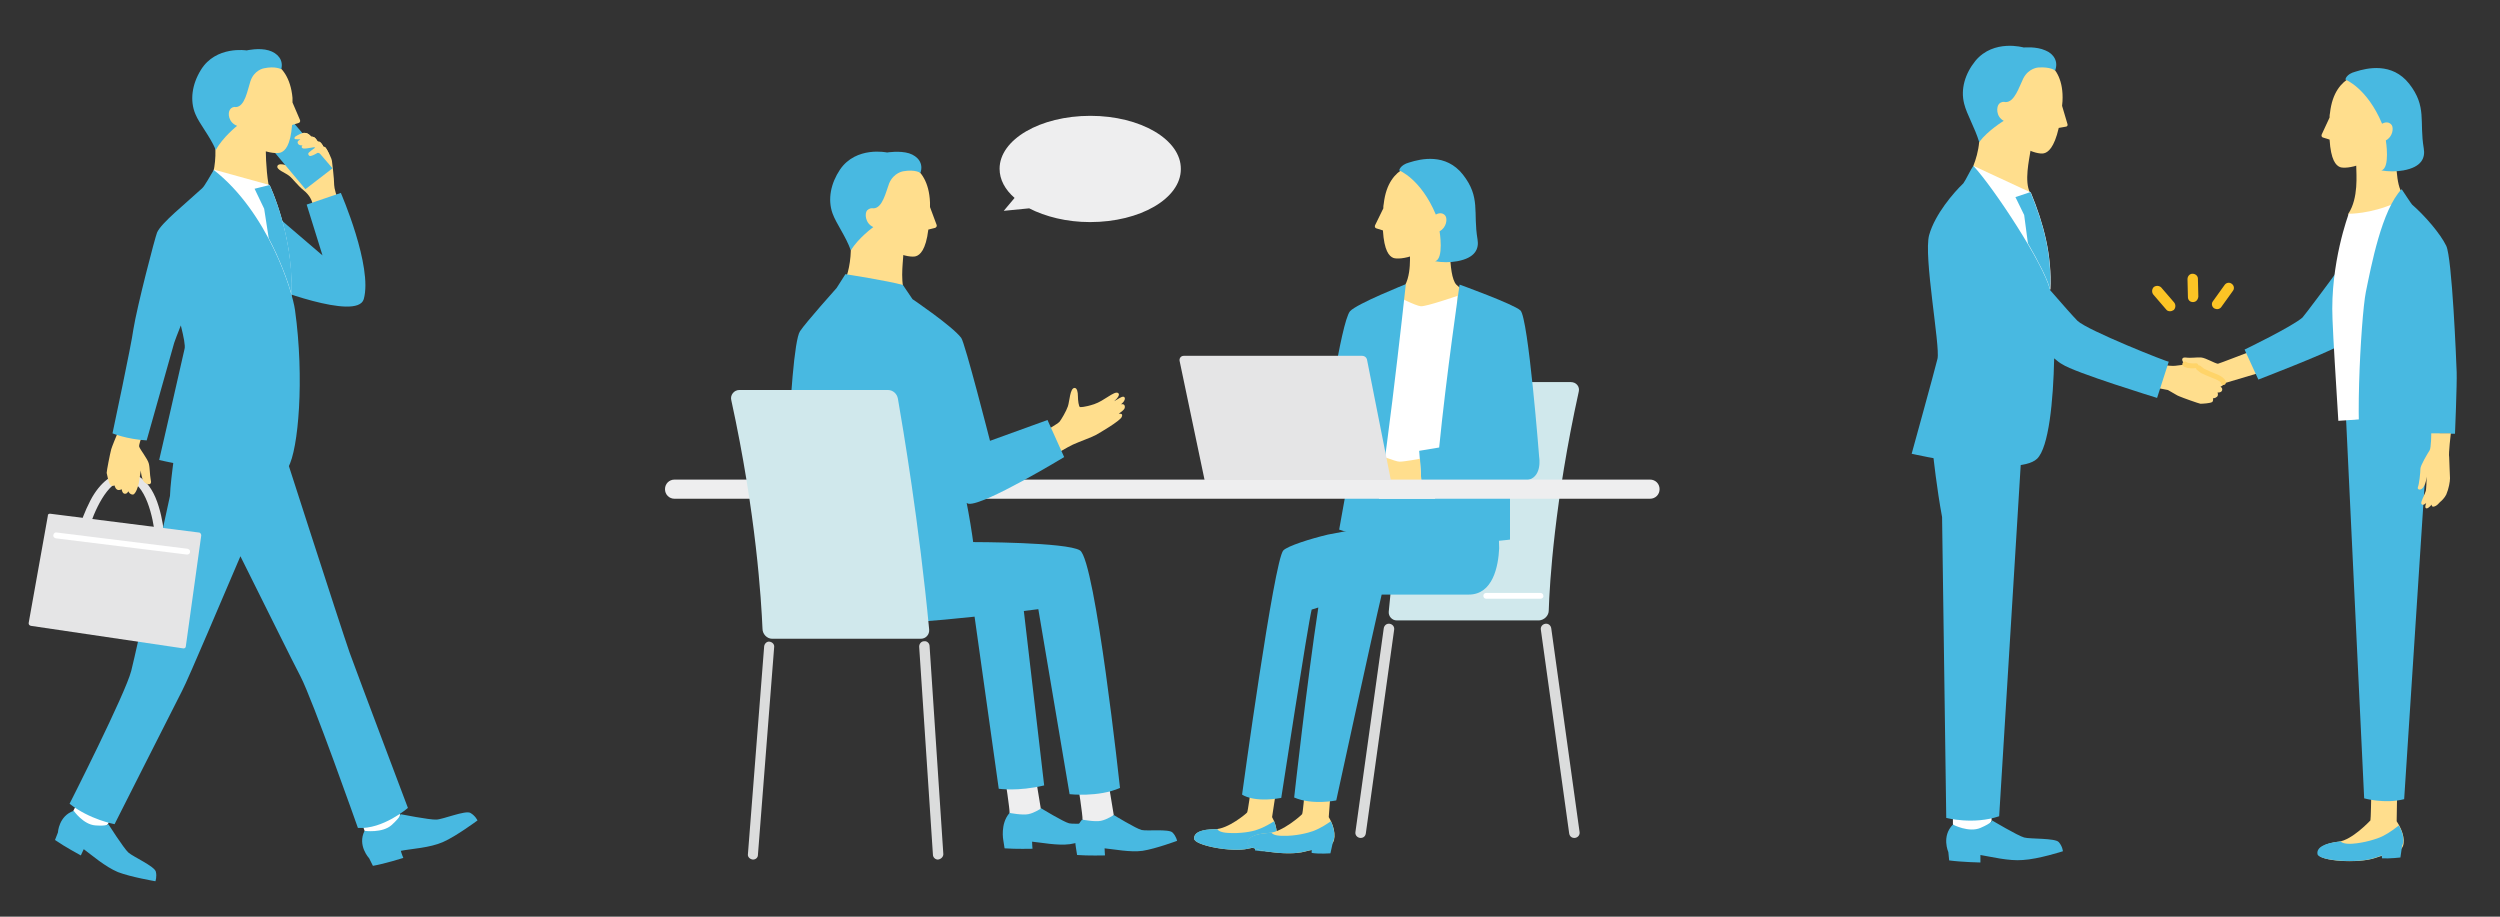 <?xml version="1.0" encoding="utf-8"?>
<!-- Generator: Adobe Illustrator 28.0.0, SVG Export Plug-In . SVG Version: 6.00 Build 0)  -->
<svg version="1.1" id="レイヤー_1" xmlns="http://www.w3.org/2000/svg" xmlns:xlink="http://www.w3.org/1999/xlink" x="0px"
	 y="0px" viewBox="0 0 600 220" style="enable-background:new 0 0 600 220;" xml:space="preserve">
<rect x="0" y="0" width="600" height="220" fill="#333333" stroke="none"/>
<style type="text/css">
	.st0{fill:#FFDE8D;}
	.st1{fill:#48B9E1;}
	.st2{fill:#FFFFFF;}
	.st3{fill:#FCC425;}
	.st4{fill:#FFD469;}
	.st5{fill:#D0E8EC;}
	.st6{fill:#DBDCDC;}
	.st7{fill:#EEEEEF;}
	.st8{fill:#E5E5E6;}
</style>
<g>
	<g>
		<g>
			<path class="st0" d="M540,84.4c-0.3,0.1-7.5,2.9-7.7,2.9c-0.8-0.1-2.9-1.4-4-1.5s-2.3,0.2-3.8,0c-1.4-0.1-0.7,1.6,0.5,1.8
				c1.2,0.2,2,0.1,2,0.1l-3.9,4.2l5.9,3.6l4.1-3.3l9.4-2.8L540,84.4z"/>
			<path class="st1" d="M561.1,83.1c-3,1.8-19.1,8-19.1,8l-3.3-7.2c0,0,11.4-5.5,13.9-7.7c0.4-0.4,7-9.2,8.1-10.8L561.1,83.1z"/>
			<path class="st0" d="M575.3,190.9l-0.1,6.2c1.7,2.5,2.2,5.3,1.2,6.5c-1,1.1-2.3,0.9-6.3,2.3c-4,1.4-13.4,0.8-13.7-0.9
				c-0.3-1.6,1.7-2.6,4.9-3c3.2-0.4,7.4-4.9,7.6-5.1c0.1-0.2,0.2-6,0.2-6L575.3,190.9z"/>
			<path class="st1" d="M575.7,198.1c-0.6,0.5-2.1,1.7-3.9,2.6c-1.2,0.6-4.3,1.6-7.3,1.8c-1.9,0.1-2.5-0.3-2.8-0.6
				c-0.2,0.1-0.4,0.1-0.6,0.1c-3.2,0.4-5.2,1.4-4.9,3s9.7,2.3,13.7,0.9c0.7-0.2,1.2-0.4,1.7-0.6l0.1,0.7c1.8,0.1,4.4-0.2,4.4-0.2
				l0.4-2.8C577.1,201.9,576.8,199.9,575.7,198.1z"/>
			<path class="st1" d="M582.4,108.8l-5.4,83c-4.7,1.2-9.6-0.2-9.6-0.2L563,99.4l19.2,0.7L582.4,108.8z"/>
			<path class="st0" d="M563.6,51.3c2.5-3.8,1.9-9.5,1.9-11.4l-0.5-6.2l9.6-0.7l0.6,8.1c0.2,2.3,0.6,4.4,1.4,5.3l-1,4.7l-11,6
				L563.6,51.3z"/>
			<path class="st0" d="M571.4,34.9c-1.7,4.6-8.3,5.8-9.8,5.2c-1-0.4-2.2-1.7-2.5-6.6l-1.6-0.5c-0.3-0.1-0.4-0.4-0.3-0.7l1.9-4.1
				c0-0.4,0-0.7,0.1-1.1c1.1-9.9,8.9-9.5,8.9-9.5s6.9-0.4,8.8,6.7C578.9,31.8,571.4,34.9,571.4,34.9z"/>
			<path class="st2" d="M569.8,100.4l-8.6,0.6c-0.6-9.8-1.2-19.1-1.4-24.4c-0.6-13.4,3.9-25.3,3.9-25.3s5.2,0.1,11.2-2.6
				L569.8,100.4z"/>
			<path class="st1" d="M587.1,59c-1.4-2.9-5.1-7.2-8.2-9.9c-0.2-0.2-1.7-2.5-2.5-3.7c-4.8,5-7.3,18.4-8.6,24.7
				c-1.2,6-3,38.5-0.3,41.8c1.6,1.9,7.2,1,12-0.3l6.2-1.7l-0.2-5.8l3.7,0c0,0,0.5-12,0.4-14.8C589.5,86.4,588.5,61.9,587.1,59z"/>
			<path class="st0" d="M588.2,104l-4.7,0c0,0,0,3.5-0.4,4.1c-0.4,0.6-2.2,3.6-2.2,4.4c0,0.9-0.3,3.7-0.6,4.4
				c-0.3,0.7,0.9,1,1.5-0.3c0.4-0.7,0.5-1.5,0.6-2.2c0,0.9-0.1,2.9-0.2,3.4c-0.2,0.7-1.1,2.4-1.1,2.9c0,0.5,0.5,0.7,1.2,0
				c0,0-0.5,1.2,0,1.3c0.3,0.1,0.8-0.3,1.3-0.9l0,0c0,0-0.1,0.9,1,0.3c0.4-0.2,0.7-0.6,1-0.9c0.4-0.3,1.1-1,1.5-1.8
				c0.6-1.4,0.9-3.1,0.9-3.9s-0.2-4.1-0.2-5.1C587.6,109,588.2,104,588.2,104z"/>
			<path class="st1" d="M562.9,19.1c0,0,5.2,2,8.8,10.6c0,0,1.4-0.9,2.3,0.3c0.5,0.7,0.3,2.8-1.4,3.7c0,0,1.1,6.7-1.1,7.2
				c1.8,0.3,3.6,0.3,5.3,0c4.4-0.8,5.3-3,4.9-5.3c-1.1-6.5,0.8-10-3.5-15.5c-4.1-5.2-10.1-3.8-12.9-2.9
				C563,17.8,562.9,19.1,562.9,19.1z"/>
		</g>
		<g>
			<path class="st3" d="M532.1,74.2c-0.2,0-0.5-0.1-0.7-0.2c-0.6-0.4-0.7-1.2-0.3-1.7l2.8-3.9c0.4-0.6,1.2-0.7,1.7-0.3
				c0.6,0.4,0.7,1.2,0.3,1.7l-2.8,3.9C532.9,74,532.5,74.2,532.1,74.2z"/>
			<path class="st3" d="M520.8,74.7c-0.3,0-0.7-0.1-0.9-0.4l-3.1-3.6c-0.4-0.5-0.4-1.3,0.1-1.8c0.5-0.4,1.3-0.4,1.8,0.1l3.1,3.6
				c0.4,0.5,0.4,1.3-0.1,1.8C521.4,74.6,521.1,74.7,520.8,74.7z"/>
			<path class="st3" d="M526.3,72.5c-0.7,0-1.2-0.5-1.2-1.2L525,67c0-0.7,0.5-1.3,1.2-1.3c0.7,0,1.3,0.5,1.3,1.2l0.1,4.3
				C527.5,72,527,72.5,526.3,72.5C526.3,72.5,526.3,72.5,526.3,72.5z"/>
		</g>
		<g>
			<path class="st0" d="M473.2,43.2c0.1-1.1,0.2-2.1,0.4-3.4c0.6-1.5,1.2-3.5,1.4-5.7l1.2-7.5l12.4,2.1l-1.3,7.6
				c-0.3,2-1.5,7.3-0.1,9.9l-7.3,5L473.2,43.2z"/>
			<path class="st0" d="M515.6,92.7l4.7,0.9c1.3,0.7,2.3,1.4,2.7,1.5c0.9,0.4,4.6,1.7,5.1,1.8c0.5,0,2.3-0.1,2.8-0.4
				c0.4-0.3,0.2-0.9,0.2-0.9s0.6,0,1-0.4c0.4-0.4,0.1-1,0.1-1s0.9,0.1,1.1-0.5c0.2-0.6-0.4-0.9-0.4-0.9s0.8-0.2,0.8-0.9
				c0.1-0.6-1.7-1.4-2.3-1.6c-0.5-0.2-2.7-1.2-2.7-1.2s-1.9-1.7-3.2-1.7s-3.2,0.5-4.3,0.4c-1.1,0-5-0.7-5-0.7L515.6,92.7z"/>
			<polygon class="st2" points="468.7,197.8 468.7,187.2 477.3,186.9 478,196.9 475.9,201.5 469.6,200.4 			"/>
			<path class="st1" d="M495.1,204.3c0,0-0.1-1.2-1-2.2c-0.9-1-6.9-0.7-8.3-1.1c-1.5-0.4-7.7-4.1-7.7-4.1s0,0.6-2.8,1.8
				c-2.8,1.2-6.6-0.8-6.6-0.8c-2.8,2.8-1.1,6.6-1.1,6.6l0.2,2c2.9,0.4,7.5,0.5,7.5,0.5s0-1,0-1.8c2.5,0.4,6.8,1.5,10.2,1.2
				C489.2,206.2,495.1,204.3,495.1,204.3z"/>
			<path class="st1" d="M464,109.5c0,0,0.8,7.6,2.1,14.6l1,72.2c0,0,6.5,1.7,12.7-0.4l5.3-86.4L464,109.5z"/>
			<path class="st2" d="M487.4,46.2c3.1,7.5,5.1,15.1,4.7,23.3l-10.4-3.8l-8.1-25.9L487.4,46.2z"/>
			<path class="st0" d="M481.6,30.1c0.9,4.9,7.2,7.1,8.9,6.7c1-0.2,2.5-1.3,3.6-6.1l1.7-0.3c0.3,0,0.5-0.3,0.4-0.6l-1.3-4.4
				c0-0.4,0.1-0.7,0.1-1.1c0.5-10-7.2-10.8-7.2-10.8S481,12,478,18.7C474.7,25.9,481.6,30.1,481.6,30.1z"/>
			<path class="st1" d="M489.2,16.2c0,0-2.3,0.1-3.6,2.6c-1,2-2.1,5.8-4.3,5.7c-0.4-0.1-1-0.1-1.5,0.4c-0.7,0.7-0.8,3.1,1.1,4.1
				c0,0-3.8,2.3-5.9,5.1c-1-3.4-3-6.7-3.6-9.2c-0.9-3.5,0.2-7.2,2.7-10.3c4.4-5.3,11.6-3.2,11.6-3.2s3-0.3,5.2,0.7
				c2,0.8,3.2,2.7,2.3,4.9C493.3,16.9,492.1,16,489.2,16.2z"/>
			<path class="st1" d="M498.6,77c-0.8-0.8-3.5-3.8-6.6-7.4c0,0,0-0.1,0-0.1c-1.6-6.3-13.4-24.3-18.4-29.7c-0.6,0.8-1.8,3.4-2.4,4.2
				c-2.3,2.2-6.8,7.4-8.2,12.4c-1.4,5,2.7,26.8,2,29.7c-0.7,2.9-6.2,22.8-6.2,22.8s25.3,5.8,30.1,1.2c2.8-2.7,3.9-13.9,4.1-24.1
				c0.8,0.7,1.5,1.2,1.9,1.4c2.9,2,22.8,8.1,22.8,8.1l2.8-8.7C520.4,87,501,79.3,498.6,77z"/>
			<path class="st1" d="M492,69.4c-0.6-2.4-2.7-6.5-5.3-11l-0.9-6.8l-2.1-4.3l3.6-1.2C490.4,53.6,492.5,61.2,492,69.4z"/>
			<path class="st4" d="M533.6,92.4C533.6,92.4,533.6,92.4,533.6,92.4c-0.4,0-0.6-0.3-0.6-0.6c-0.2-0.3-1.2-0.8-1.8-1
				c-0.6-0.2-2.6-1.1-2.8-1.2c-0.1,0-0.1-0.1-0.2-0.1c0,0-0.4-0.3-0.9-0.7c-0.3-0.2-0.3-0.6-0.1-0.9c0.2-0.3,0.6-0.3,0.9-0.1
				c0.4,0.3,0.8,0.6,0.9,0.7c0.8,0.4,2.2,1,2.5,1.1c0,0,2.8,0.9,2.7,2.3C534.2,92.2,533.9,92.4,533.6,92.4z"/>
			<path class="st4" d="M526.3,88.4c-0.4,0-0.8,0-1.3-0.1c-0.3-0.1-0.7-0.2-1-0.4c-0.3-0.2-0.3-0.6-0.1-0.9c0.2-0.3,0.6-0.3,0.9-0.1
				c0.1,0.1,0.3,0.2,0.4,0.2c1.1,0.2,1.7,0.1,1.7,0.1c0.3-0.1,0.7,0.1,0.7,0.5c0.1,0.3-0.1,0.7-0.5,0.7
				C527.1,88.3,526.8,88.4,526.3,88.4z"/>
		</g>
	</g>
	<g>
		<g>
			<path class="st5" d="M371.7,146.5c0.2-6.5,1.4-26.2,7.2-52.5c0.3-1.2-0.6-2.3-1.9-2.3h-34.2c-1.2,0-2.1,0.8-2.3,2
				c-1.2,6.6-4.9,28.7-7.2,53.1c-0.1,1.1,0.8,2.1,1.9,2.1h34.2C370.6,148.8,371.7,147.8,371.7,146.5z"/>
			<path class="st6" d="M377.8,201.1c-0.6,0-1.1-0.4-1.2-1.1l-6.8-48.9c-0.1-0.7,0.4-1.3,1.1-1.4c0.7-0.1,1.3,0.4,1.4,1.1l6.8,48.9
				c0.1,0.7-0.4,1.3-1.1,1.4C378,201.1,377.9,201.1,377.8,201.1z"/>
			<path class="st6" d="M326.6,201.1c-0.1,0-0.1,0-0.2,0c-0.7-0.1-1.2-0.7-1.1-1.4l6.8-48.9c0.1-0.7,0.7-1.2,1.4-1.1
				c0.7,0.1,1.2,0.7,1.1,1.4l-6.8,48.9C327.7,200.7,327.2,201.1,326.6,201.1z"/>
			<path class="st2" d="M369.7,143.7h-13c-0.4,0-0.7-0.3-0.7-0.7c0-0.4,0.3-0.7,0.7-0.7h13c0.4,0,0.7,0.3,0.7,0.7
				C370.5,143.4,370.1,143.7,369.7,143.7z"/>
		</g>
		<g>
			<path class="st0" d="M306.2,190.2l-0.9,5.9c1.4,2.5,1.5,5.3,0.4,6.2c-1.1,1-2.3,0.5-6.2,1.4c-3.9,0.9-12.8-0.8-12.9-2.4
				c-0.1-1.6,1.9-2.2,5-2.3c3.1,0,7.6-3.8,7.7-4c0.2-0.2,0.9-5.6,0.9-5.6L306.2,190.2z"/>
			<path class="st1" d="M305.8,197.1c-0.7,0.4-2.2,1.4-4,2c-1.2,0.5-4.2,1-7.1,0.8c-1.8-0.1-2.4-0.6-2.5-0.9c-0.2,0-0.4,0-0.6,0
				c-3.1,0-5.1,0.7-5,2.3c0.1,1.6,8.9,3.3,12.9,2.4c0.6-0.1,1.2-0.3,1.7-0.3l0,0.7c1.7,0.3,4.2,0.3,4.2,0.3l0.7-2.6
				C306.6,200.8,306.5,199,305.8,197.1z"/>
			<path class="st0" d="M319.3,190.7l-0.4,5.4c1.6,2.6,1.8,5.5,0.7,6.5c-1.1,1.1-2.4,0.7-6.5,1.8c-4.1,1.1-13.4-0.3-13.6-1.9
				c-0.2-1.6,1.9-2.4,5.1-2.6c3.2-0.2,7.8-4.3,7.9-4.5c0.2-0.2,0.6-5.2,0.6-5.2L319.3,190.7z"/>
			<path class="st1" d="M319.4,197.1c-0.7,0.5-2.3,1.6-4.1,2.3c-1.3,0.5-4.4,1.3-7.5,1.2c-1.9,0-2.5-0.5-2.7-0.8
				c-0.2,0-0.4,0.1-0.6,0.1c-3.2,0.2-5.3,1-5.1,2.6c0.2,1.6,9.5,3,13.6,1.9c0.7-0.2,1.3-0.3,1.8-0.4l0,0.7c1.8,0.3,4.5,0.1,4.5,0.1
				l0.6-2.7C320.5,200.9,320.3,199,319.4,197.1z"/>
			<path class="st1" d="M359.3,114.6h-32.7l-2.1,12.6l-5.8,1.1c-4.2,1-9.6,2.7-10.7,3.8c-2.2,2.2-9.9,58.6-9.9,58.6s2.6,2,9.4,0.8
				c0,0,6.4-41.7,7.3-45.2l1.6-0.5c-2.7,17.6-5.8,45.6-5.8,45.6c4.4,1.9,10.1,0.7,10.1,0.7s8.9-41,10.9-49.4c4.3,0,14.6,0,20.9,0
				c5.8,0,7.1-6.8,7.3-11.1L359.3,114.6z"/>
			<path class="st0" d="M349.5,68.3l3.6,3.2l-14.2,10l-5.7-10.3c5.4-0.5,5.2-7.6,5.2-9.8v-6.1h9.7C348.1,55.1,347.4,66,349.5,68.3z"
				/>
			<path class="st2" d="M349.8,71c0,0-7.5,2.6-8.8,2.5c-1.3-0.1-5.9-2.5-5.9-2.5l-5.7,48.7h18.2L349.8,71z"/>
			<path class="st0" d="M344.3,56.7c-1.7,4.6-8.3,5.8-9.9,5.2c-1-0.4-2.2-1.7-2.5-6.6l-1.6-0.5c-0.3-0.1-0.4-0.4-0.3-0.7l2-4.1
				c0-0.4,0-0.7,0.1-1.1c1.1-9.9,8.9-9.5,8.9-9.5s6.9-0.4,8.8,6.7C351.8,53.7,344.3,56.7,344.3,56.7z"/>
			<path class="st1" d="M321.4,127.1c0,0,5.9,2.3,8-0.6c2-2.8,8-58.3,8-58.3s-11.8,4.7-13.4,6.5c-2.2,2.7-6.1,30.3-6.1,30.3l7.2,1.5
				L321.4,127.1z"/>
			<path class="st1" d="M369.4,109.7c0,0-2.6-33.5-4.5-35.2c-1.6-1.5-14.6-6.2-14.6-6.2s-3.2,21.9-4.9,39.1l-4.8,0.8
				c0,0,0.3,3.5,0.5,7.1h3.6c-0.5,6.4-0.6,11.2,0.1,12.3c2.5,4,17.6,1.9,17.6,1.9v-14.2h3.7C370.3,114.9,369.4,109.7,369.4,109.7z"
				/>
			<path class="st0" d="M340.8,110.1c0,0-3.7,0.7-4.9,0.7c-1.1,0-4.9-1.8-6.5-1.8c-1.6,0-5.1,2.9-5.6,3.6c-0.5,0.7-1.3,2.6-1,2.6
				c0.3,0,18.3,0,18.3,0L340.8,110.1z"/>
			<path class="st1" d="M335.8,40.9c0,0,5.2,2,8.8,10.6c0,0,1.4-0.9,2.3,0.3c0.5,0.7,0.3,2.8-1.4,3.7c0,0,1.1,6.7-1.1,7.2
				c1.8,0.3,3.6,0.3,5.3,0c4.4-0.8,5.3-3,4.9-5.3c-1.1-6.5,0.8-10-3.5-15.5c-4.1-5.2-10.1-3.8-12.9-2.9
				C336,39.6,335.8,40.9,335.8,40.9z"/>
		</g>
		<path class="st7" d="M161.9,119.7c-1.3,0-2.3-1-2.3-2.3l0,0c0-1.3,1-2.3,2.3-2.3H396c1.3,0,2.3,1,2.3,2.3l0,0c0,1.3-1,2.3-2.3,2.3
			H161.9z"/>
		<g>
			<path class="st0" d="M269.4,97c-0.2,0-0.4,0-0.5,0.1c0.2-0.1,0.3-0.2,0.4-0.3c0.8-0.7,0.9-1.6,0.2-1.6c-0.3,0-1.3,0.6-2.1,1.1
				c0.9-0.8,1.5-1.7,0.9-2c-0.9-0.5-3.3,1.9-5.7,2.7c-2.4,0.8-3.4,0.7-3.4,0.7c-0.3-0.1-0.5-1.6-0.5-2.6s-0.2-2-0.8-2
				c-1.1,0-1.2,3.2-1.6,4.4c-0.4,1.2-1.6,3.2-2,3.7c-0.4,0.5-3.4,2.2-3.4,2.2l2.5,5.6c0,0,2.8-1.7,4.1-2.3c1.3-0.6,4.6-1.8,5.5-2.3
				c0.9-0.5,5.7-3.3,6.2-4.3c0.4-0.9-0.3-0.8-0.7-0.8c0.7-0.5,1.3-1,1.4-1.3C270.1,97.4,269.8,97,269.4,97z"/>
			<path class="st7" d="M249.8,194.1l-1.4-8.5l-7.2,1.1c0,0,1.2,7.7,1.1,8.5l4.6,2.9L249.8,194.1z"/>
			<path class="st1" d="M264,198.2c-0.9-0.9-6.1-0.3-7.4-0.6c-1.3-0.3-6.7-3.6-6.7-3.6s-1.6,1.1-3.1,1.4c-1.4,0.3-4.5-0.3-4.5-0.3
				c-2.3,2.6-1.5,6.6-1.5,6.6l0.3,1.9c2.6,0.2,6.7,0.1,6.7,0.1s-0.1-1.1-0.1-1.7c2.2,0.2,6.1,1,9.1,0.6c3.2-0.5,8.3-2.4,8.3-2.4
				S264.8,199.1,264,198.2z"/>
			<path class="st7" d="M267.3,195.6l-1.4-8.5l-7.2,1.1c0,0,1.2,7.7,1.1,8.5l4.6,2.9L267.3,195.6z"/>
			<path class="st1" d="M281.4,199.8c-0.9-0.9-6.1-0.3-7.4-0.6c-1.3-0.3-6.7-3.6-6.7-3.6s-1.6,1.1-3.1,1.4c-1.4,0.3-4.5-0.3-4.5-0.3
				c-2.3,2.6-1.5,6.6-1.5,6.6l0.3,1.9c2.6,0.2,6.7,0.1,6.7,0.1s-0.1-1.1-0.1-1.7c2.2,0.2,6.1,1,9.1,0.6c3.2-0.5,8.3-2.4,8.3-2.4
				S282.3,200.7,281.4,199.8z"/>
			<path class="st1" d="M245.6,145.6l5,42.9c-6.3,1.5-10.9,0.8-10.9,0.8l-5.9-42L245.6,145.6z"/>
			<path class="st0" d="M202.1,68.3c1-0.9,2-4.4,2.1-8.2l0.6-7.6l12.6,1l-0.6,7.7c-0.1,2-0.9,7.4,0.8,9.9l-6.8,5.6L202.1,68.3z"/>
			<path class="st0" d="M210.4,55.6c1.3,4.8,7.8,6.4,9.4,5.9c1-0.3,2.4-1.5,3-6.4l1.6-0.4c0.3-0.1,0.5-0.4,0.4-0.7l-1.6-4.3
				c0-0.4,0-0.7,0-1.1c-0.4-10-8.1-10.1-8.1-10.1s-6.8-0.9-9.3,6C203.2,52,210.4,55.6,210.4,55.6z"/>
			<path class="st1" d="M216.8,41.1c0,0-2.3,0.3-3.4,2.9c-0.8,2.1-1.6,6-3.8,6c-0.4-0.1-1,0-1.5,0.5c-0.6,0.7-0.5,3.1,1.5,4
				c0,0-3.6,2.6-5.4,5.6c-1.2-3.4-3.5-6.4-4.4-8.9c-1.2-3.4-0.4-7.2,1.8-10.5c3.9-5.7,11.3-4.1,11.3-4.1s3-0.5,5.3,0.2
				c2.1,0.7,3.5,2.4,2.7,4.7C220.9,41.5,219.7,40.6,216.8,41.1z"/>
			<path class="st1" d="M259.2,132.1c-3.1-2-25.6-2-25.6-2l-11.6-1.9h-29.5l-0.4,5.7c0,0-2.3,13.9,14.4,15.6c7.1,1,32.6-2,42.7-3.3
				l7.5,44.4c0,0,6.9,0.8,12.1-1.5C268.8,189.1,262.9,134.5,259.2,132.1z"/>
			<path class="st1" d="M232.5,120.9c3.6,0.5,22.9-11.2,22.9-11.2l-4-8.9l-13.8,5c0,0-6-23.5-6.9-24.7c-2.1-2.8-11.7-9.3-11.7-9.3
				l-2.3-3.4c-3.5-1-13.8-2.6-13.8-2.6l-2.1,3.3c0,0-7.5,8.4-8.8,10.4c-2.7,4-4.2,58.5-3.2,60.4c1,2,24.8,2.4,30.2,1.8
				c0,0,13.2-1.2,14.8-3c1.1-1.3-0.7-12.4-1.8-18C232.2,120.8,232.3,120.9,232.5,120.9z"/>
		</g>
		<path class="st8" d="M289.1,115.2l-6-28.6c-0.1-0.6,0.3-1.2,1-1.2h42.8c0.6,0,1.1,0.4,1.2,1l5.7,28.8H289.1z"/>
		<path class="st7" d="M261.7,27.8c-12.1,0-21.8,5.7-21.8,12.7c0,2.6,1.3,5,3.6,7l-2.6,3.1L247,50c3.9,2,9,3.3,14.6,3.3
			c12.1,0,21.8-5.7,21.8-12.7C283.5,33.5,273.7,27.8,261.7,27.8z"/>
		<g>
			<path class="st6" d="M225.1,206.3c-0.6,0-1.2-0.5-1.2-1.2l-3.3-49.9c0-0.7,0.5-1.3,1.2-1.3c0.7-0.1,1.3,0.5,1.3,1.2l3.3,49.9
				C226.4,205.6,225.9,206.2,225.1,206.3C225.2,206.3,225.2,206.3,225.1,206.3z"/>
			<path class="st6" d="M180.7,206.3C180.7,206.3,180.7,206.3,180.7,206.3c-0.8-0.1-1.3-0.7-1.2-1.3l3.9-49.9
				c0.1-0.7,0.7-1.2,1.3-1.1c0.7,0.1,1.2,0.7,1.1,1.3l-3.9,49.9C181.9,205.8,181.4,206.3,180.7,206.3z"/>
			<path class="st5" d="M183,150.9c-0.3-6.8-1.5-27.4-7.5-54.9c-0.3-1.2,0.7-2.4,1.9-2.4h35.7c1.2,0,2.2,0.9,2.4,2.1
				c1.2,6.9,5.1,30,7.5,55.4c0.1,1.2-0.8,2.2-2,2.2h-35.7C184.1,153.3,183,152.2,183,150.9z"/>
		</g>
	</g>
	<g>
		<path class="st8" d="M37.2,128.5c-0.4-4-2.2-12.8-6.8-13.3c-0.1,0-0.2,0-0.3,0c-4.4,0-7.7,8.1-8.8,11.8l-2.2-0.5
			c0.3-1.1,1.2-3.7,2.6-6.4c2.3-4.4,5.5-6.7,8.4-6.7c0.2,0,0.3,0,0.5,0c2.1,0.2,5.6,1.8,7.5,8.2c0.9,2.9,1.2,5.7,1.3,6.8L37.2,128.5
			z"/>
		<path class="st0" d="M35.5,101.1c0,0-2.3,5.3-2.1,6.1c0.3,0.8,2,2.9,2.3,4c0.3,1.1,0.2,2.5,0.5,4.1c0.4,1.5-1.6,1-2-0.3
			c-0.4-1.3-0.4-2.1-0.4-2.1s-0.4,2.5-0.5,3.1c-0.1,0.6-0.7,2.6-1.4,2.7c-0.8,0-1.1-0.8-1.1-0.8s-0.3,0.7-0.9,0.6
			c-0.6-0.1-0.7-1.1-0.7-1.1s-0.6,0.4-1.1,0.1c-0.5-0.3-0.6-1-0.6-1s-0.6,0.3-1-0.1c-0.4-0.4-0.8-2.4-0.9-2.9c0-0.5,0.8-4.6,1.1-5.7
			c0.3-1.1,3.8-9.3,3.8-9.3L35.5,101.1z"/>
		<polygon class="st2" points="87.5,199.4 84,189.3 92.1,186.3 96,195.5 95.5,200.5 89.2,201.5 		"/>
		<path class="st1" d="M114.6,196.9c0,0-0.5-1.1-1.7-1.8c-1.2-0.7-6.7,1.6-8.2,1.6c-1.5,0.1-8.6-1.3-8.6-1.3s0.2,0.5-2.1,2.6
			c-2.2,2-6.5,1.4-6.5,1.4c-1.8,3.5,1.1,6.6,1.1,6.6l0.9,1.8c2.9-0.5,7.3-1.9,7.3-1.9s-0.4-0.9-0.6-1.7c2.5-0.5,6.9-0.7,10.1-2.1
			C109.5,200.7,114.6,196.9,114.6,196.9z"/>
		<polygon class="st2" points="17.6,194.6 22.2,185.5 29.7,189.1 25.9,197.8 22.1,200.9 17.3,197.2 		"/>
		<path class="st1" d="M37.3,211.5c0,0,0.4-1.1,0.1-2.3c-0.3-1.3-5.5-3.6-6.6-4.6c-1.1-1-4.8-6.8-4.8-6.8s-0.3,0.5-3.1,0.3
			c-2.9-0.2-5.2-3.5-5.2-3.5c-3.6,1.2-3.8,5.2-3.8,5.2l-0.7,1.8c2.3,1.6,6.2,3.7,6.2,3.7s0.4-0.9,0.7-1.5c1.9,1.4,5.1,4.2,8.2,5.5
			C31.4,210.5,37.3,211.5,37.3,211.5z"/>
		<path class="st1" d="M83.9,156.6c-2.3-6.6-17.2-52.9-17.2-52.9l-24-0.3c0,0-1.8,11.4-1.9,15.6c0,0-7.9,36.5-9.3,42
			c-1.4,5.5-14.8,31.9-14.8,31.9c4.8,3.8,10.8,4.9,10.8,4.9s14.4-28.5,16.2-32c1.5-2.8,10.5-24.2,14-32.3
			c5.6,11.2,12.7,25.6,14.4,28.8c2.9,5.5,13.8,36.4,13.8,36.4c6,0.4,12-4.8,12-4.8S86.3,163.2,83.9,156.6z"/>
		<path class="st0" d="M66.6,39.8c0.3-0.7,1.8-0.3,3.1,0.2l2.3-5.1c-0.6-0.2-0.7-0.7-0.5-0.9c0.1-0.1,0.3-0.3,0.6-0.5
			c-0.3,0-0.6,0.1-1,0c-0.5-0.1-0.6-0.6-0.1-0.8c0.5-0.3,1.5-0.9,2.2-0.8c0.8,0,1.5,0.9,1.5,0.9l0,0c0.2,0,0.4,0,0.6,0.1
			c0.5,0.2,0.8,0.9,1,1.1c0.1,0,0.2,0,0.3,0c0.4,0.1,0.9,0.9,1,1.2c0.2,0,0.4,0.1,0.5,0.2c0.4,0.5,1.6,2.6,1.6,3.5
			c0,0,0.5,3.9,0.5,5.5c0,1.5,2.3,7.6,2.3,7.6l-5.9,2l-1.8-5.8c0,0-0.4-1.3-1.9-2.5c-1.5-1.2-2.6-2.8-3.5-3.5
			C68.4,41.4,66.2,40.7,66.6,39.8z"/>
		<polygon class="st1" points="70.4,29.4 79.8,40.4 73.3,45.4 64,34.3 		"/>
		<path class="st1" d="M61.4,47.6l16,13.7l-3.8-12.2l8.2-2.8c0,0,7.7,17.7,5.5,25.5C85.7,77.2,64,68.6,64,68.6L61.4,47.6z"/>
		<path class="st0" d="M71,32.7c0.5-0.3,1.5-0.9,2.2-0.8c0.8,0,1.5,0.9,1.5,0.9l0,0c0.2,0,0.4,0,0.6,0.1c0.5,0.2,0.8,0.9,1,1.1
			c0.1,0,0.2,0,0.3,0c0.4,0.1,0.9,0.9,1,1.2c0.2,0,0.4,0.1,0.5,0.2c0.2,0.2,0.6,0.9,0.9,1.6l-1.8,0c0,0-0.8-0.4-1-0.3
			c-0.2,0.1-1,0.6-1.5,0.7c-0.5,0.2-0.8-0.3-0.7-0.6c0.1-0.3,1.3-1.1,1.7-1.4c0.1-0.1,0.3-0.1,0.5-0.2h0c0,0-1.8,0.3-2.5,0.4
			c-0.7,0.1-1.2,0.1-1.3-0.3c0-0.1,0-0.2,0.2-0.4c-1.1,0.1-1.3-0.7-1.1-1c0.1-0.1,0.3-0.3,0.6-0.5c-0.3,0-0.6,0.1-1,0
			C70.6,33.5,70.5,33,71,32.7z"/>
		<path class="st0" d="M50,44.3c0.9-0.9,1.8-4.5,1.7-8.3l0.2-7.6L64,28.8l-0.2,7.7c0,2,0.3,7.5,1.2,10.1l-6,5.6L50,44.3z"/>
		<path class="st2" d="M64.7,44.4c0,0-12.4-3.4-13.4-3.7L61.8,67l8,5.9C71.1,57.7,64.7,44.4,64.7,44.4z"/>
		<path class="st0" d="M57.7,31.2c1.6,4.7,8.1,6,9.7,5.4c1-0.4,2.3-1.6,2.7-6.6l1.6-0.5c0.3-0.1,0.4-0.4,0.3-0.7l-1.8-4.2
			c0-0.4,0-0.7,0-1.1c-0.9-9.9-8.6-9.7-8.6-9.7s-6.9-0.6-9,6.5C50.3,28,57.7,31.2,57.7,31.2z"/>
		<path class="st1" d="M63.3,16.4c0,0-2.3,0.4-3.2,3.1c-0.7,2.1-1.3,6.1-3.5,6.2c-0.4-0.1-1,0-1.4,0.6c-0.6,0.8-0.4,3.1,1.7,3.9
			c0,0-3.5,2.8-5.1,5.8c-1.4-3.3-3.9-6.2-4.9-8.6c-1.4-3.3-0.8-7.2,1.3-10.6c3.6-5.9,11-4.7,11-4.7s3-0.7,5.3,0
			c2.1,0.6,3.6,2.3,3,4.5C67.4,16.6,66.1,15.8,63.3,16.4z"/>
		<path class="st8" d="M12.1,123.3l35.6,4.5c0.4,0,0.6,0.4,0.6,0.7l-3.7,26.6c0,0.4-0.4,0.6-0.7,0.5l-36.5-5.4
			c-0.4-0.1-0.6-0.4-0.5-0.8l4.6-25.7C11.4,123.5,11.8,123.2,12.1,123.3z"/>
		<path class="st1" d="M64.7,44.4l-3.6,0.9l2.3,4.8l1.1,7.1c2.7,5.1,4.5,10.1,5.5,13.5C70.5,56.4,64.7,44.4,64.7,44.4z"/>
		<path class="st1" d="M70.8,74.4c-0.6-4.5-6.5-23.5-19.5-33.6c-0.8,1.3-2.2,3.9-2.8,4.4c-4,3.7-9.8,8.3-10.8,10.6
			c-0.5,1.2-4.8,17.7-5.7,23.3C31.6,82.4,27,104,27,104s3.3,1.4,8.2,1.7c0,0,5.9-21,6.6-23.4c0.2-0.6,0.8-2.2,1.6-4.2
			c0.7,2.8,1.1,4.9,0.9,5.6c-0.6,2.8-6.1,26.7-6.1,26.7s28.2,6.6,31,1.7C71.6,107.9,73.1,90.9,70.8,74.4z"/>
		<path class="st2" d="M44.9,133.1C44.8,133.1,44.8,133.1,44.9,133.1l-31.5-3.9c-0.4-0.1-0.7-0.4-0.6-0.8c0.1-0.4,0.4-0.7,0.8-0.6
			l31.4,3.9c0.4,0.1,0.7,0.4,0.6,0.8C45.6,132.9,45.2,133.1,44.9,133.1z"/>
	</g>
</g>
</svg>
